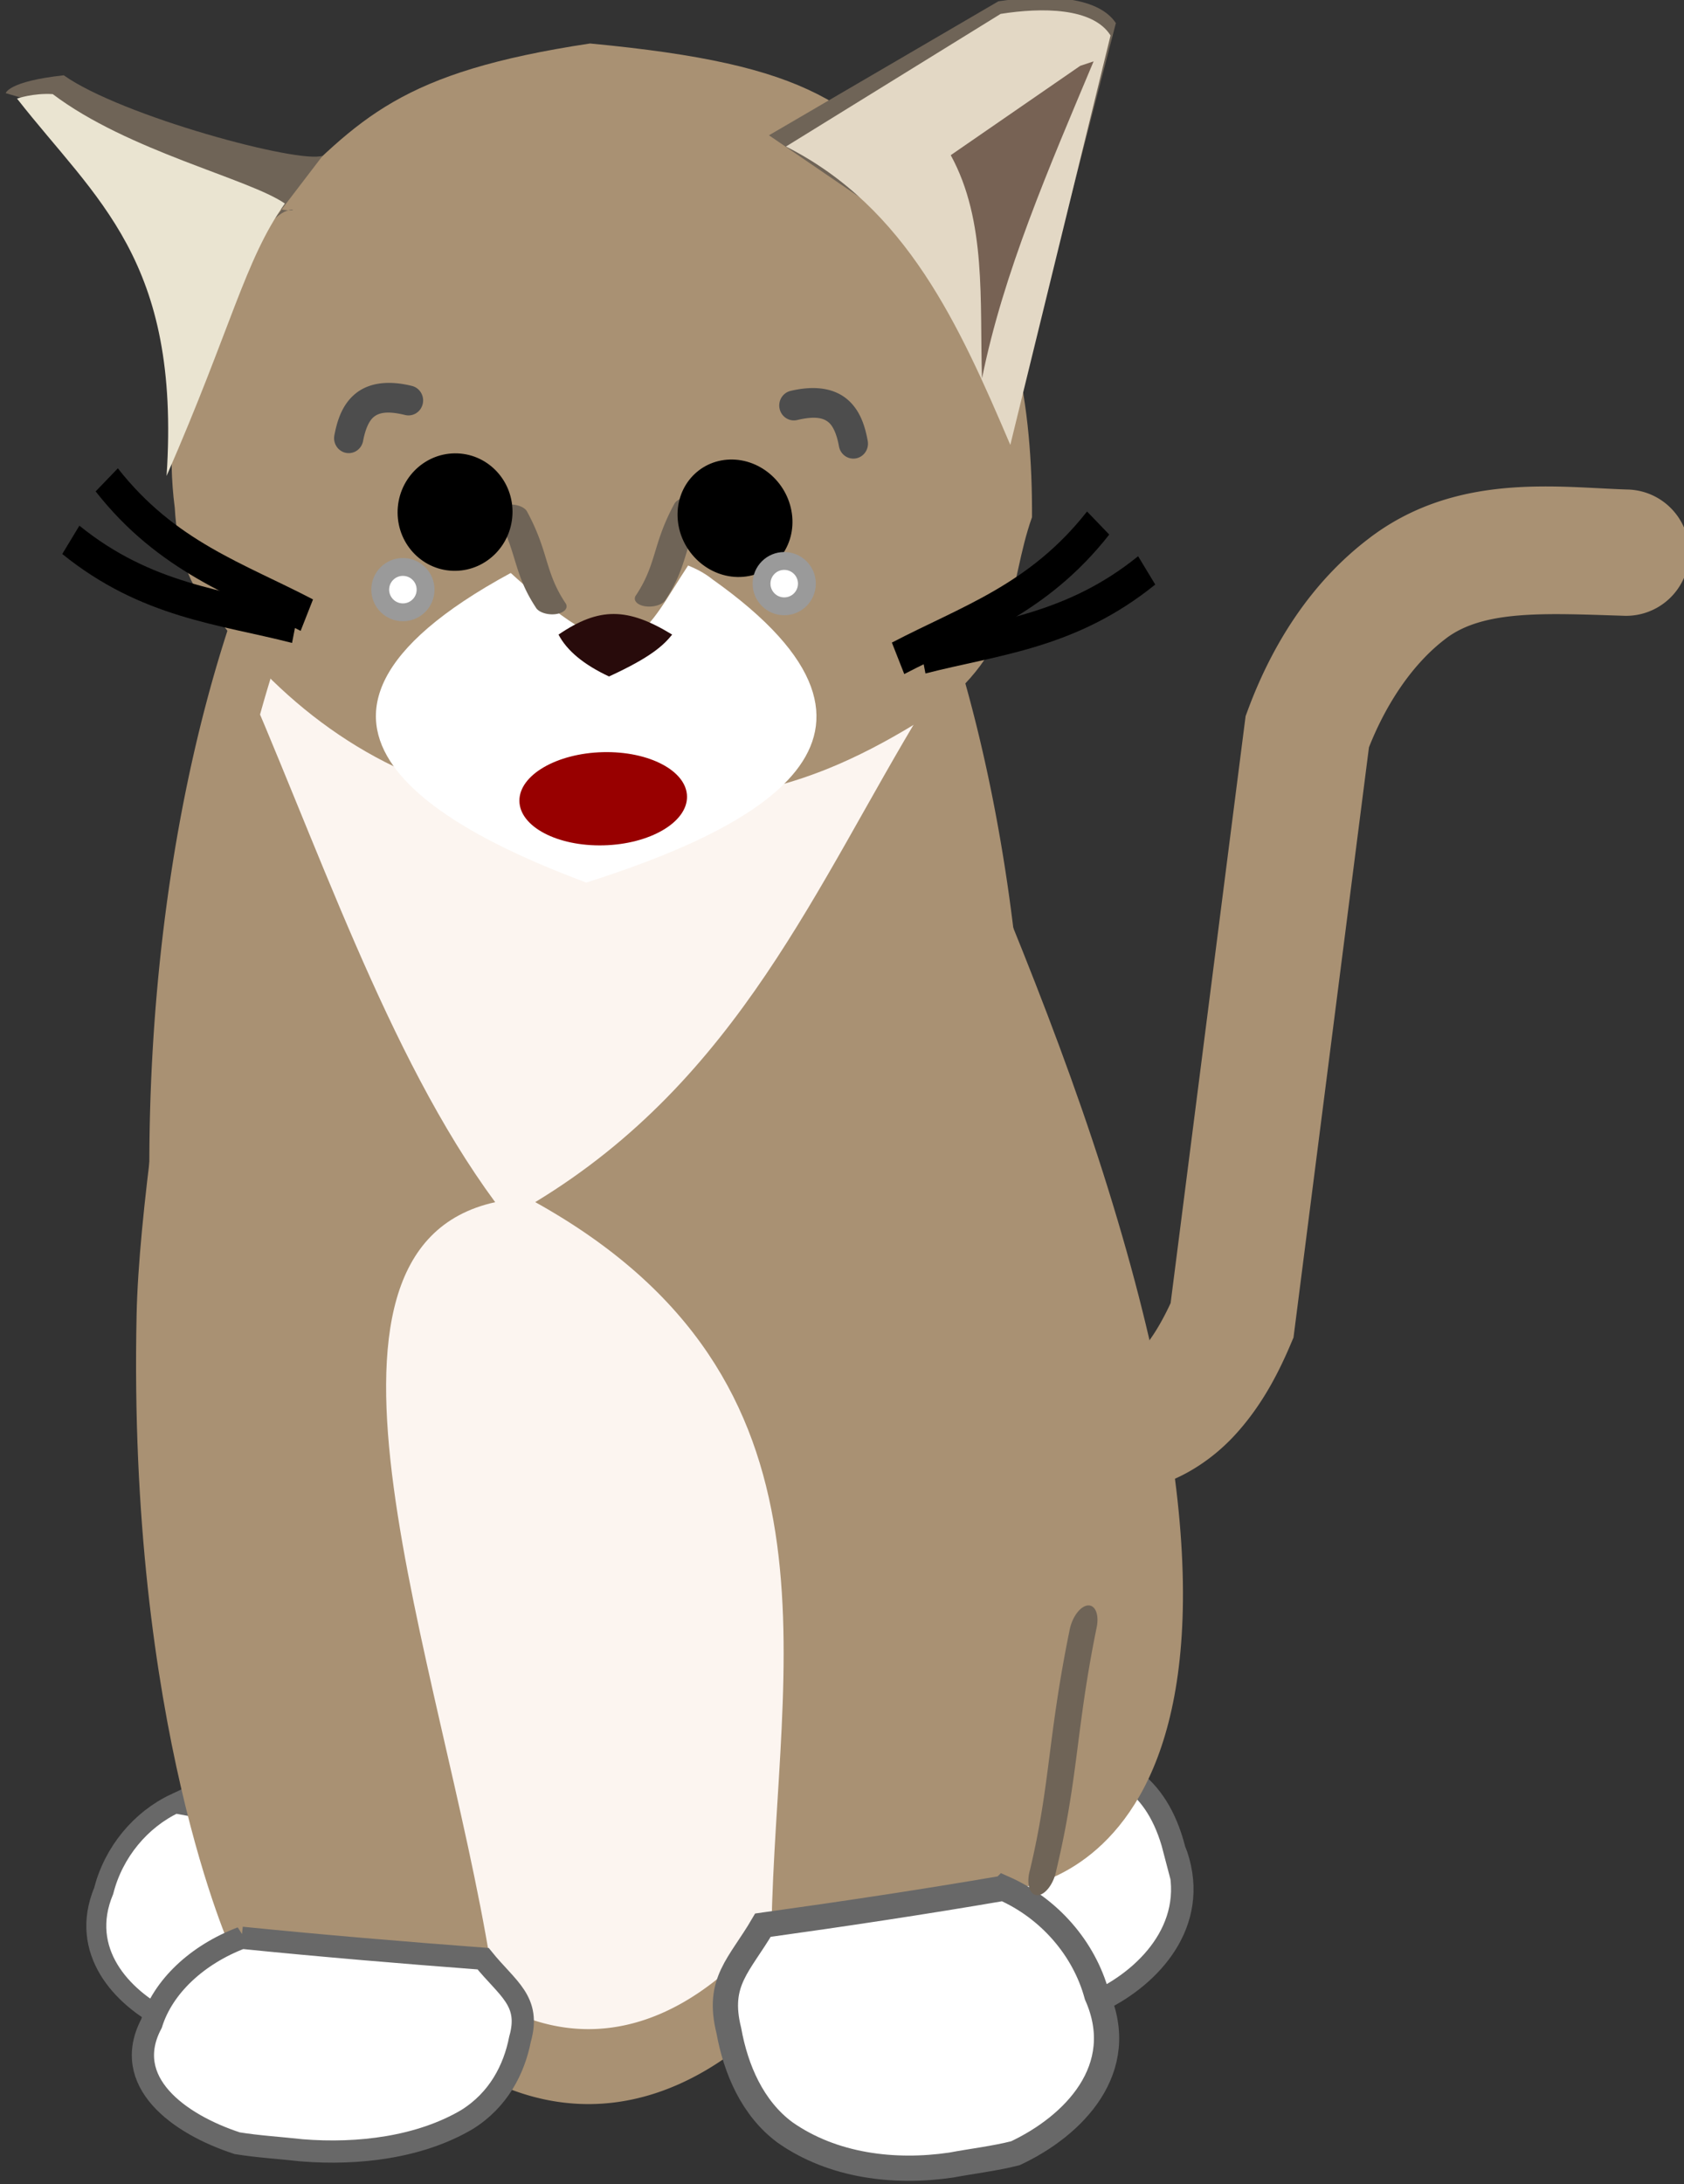 <?xml version="1.0" encoding="UTF-8" standalone="no"?>
<!-- Created with Inkscape (http://www.inkscape.org/) -->

<svg
   xmlns:dc="http://purl.org/dc/elements/1.1/"
   xmlns:cc="http://creativecommons.org/ns#"
   xmlns:rdf="http://www.w3.org/1999/02/22-rdf-syntax-ns#"
   xmlns:svg="http://www.w3.org/2000/svg"
   xmlns="http://www.w3.org/2000/svg"
   xmlns:sodipodi="http://sodipodi.sourceforge.net/DTD/sodipodi-0.dtd"
   xmlns:inkscape="http://www.inkscape.org/namespaces/inkscape"
   id="svg3063"
   version="1.1"
   inkscape:version="0.91 r13725"
   width="231.388"
   height="300"
   sodipodi:docname="object.svg"
   inkscape:export-filename="/home/ewrml/Desktop/localserver/public_html/objects/people_living_room/object.png"
   inkscape:export-xdpi="90"
   inkscape:export-ydpi="90">
  <rect width="100%" height="100%" fill="#333333" stroke="none"/>
  <defs
     id="defs3067" />
  <sodipodi:namedview
     pagecolor="#ffffff"
     bordercolor="#666666"
     borderopacity="1"
     objecttolerance="10"
     gridtolerance="10"
     guidetolerance="10"
     inkscape:pageopacity="0"
     inkscape:pageshadow="2"
     inkscape:window-width="795"
     inkscape:window-height="1301"
     id="namedview3065"
     showgrid="false"
     fit-margin-top="0"
     fit-margin-left="0"
     fit-margin-right="0"
     fit-margin-bottom="0"
     inkscape:zoom="1.4142136"
     inkscape:cx="193.54698"
     inkscape:cy="37.332759"
     inkscape:window-x="41"
     inkscape:window-y="30"
     inkscape:window-maximized="0"
     inkscape:current-layer="g3985" />
  <g
     id="g7035"
     transform="matrix(0.363,0,0,0.363,969.736,-420.618)">
    <g
       id="g4549"
       transform="matrix(1.332,0,0,1.332,-816.754,-202.065)">
      <g
         id="g4255"
         transform="matrix(0.694,0,0,0.694,-422.3,527.705)">
        <g
           id="g3902"
           transform="matrix(0.996,-0.097,0.088,1.096,-1096.714,-589.734)" />
        <g
           id="g4070"
           transform="translate(101.263,244.222)" />
        <g
           id="g4261"
           transform="matrix(-0.868,0,0,0.868,-1276.314,343.966)">
          <path
             sodipodi:type="arc"
             style="fill:#fcf5f0;fill-opacity:1;stroke:#a99173;stroke-width:9.156;stroke-miterlimit:4;stroke-opacity:1;stroke-dasharray:none"
             id="path3974"
             sodipodi:cx="560"
             sodipodi:cy="96"
             sodipodi:rx="71"
             sodipodi:ry="110"
             d="M 631,96 A 71,110 0 0 1 560,206 71,110 0 0 1 489,96 71,110 0 0 1 560,-14 71,110 0 0 1 631,96 Z"
             transform="matrix(2.741,0,0,3.86,-1672.537,603.012)" />
          <g
             id="g3985"
             transform="translate(101.263,244.222)">
            <path
               sodipodi:nodetypes="cccccccccc"
               inkscape:connector-curvature="0"
               id="path3090"
               d="m -239.599,199.928 c -104.789,9.921 -125.6,28.139 -166.805,76.784 -34.105,40.383 -41.914,95.436 -41.677,146.589 11.683,32.963 5.22,61.362 48.614,93.437 62.596,39.774 93.397,36.864 142.318,45.277 20.506,2.586 41.316,-2.583 61.62,-5.566 53.934,-9.231 100.431,-43.38 132.512,-86.754 13.629,-13.724 18.268,-31.967 19.335,-50.798 6.763,-51.929 -9.36,-107.243 -47.464,-144.024 -40.01,-39.928 -58.741,-61.409 -148.452,-74.947 z"
               style="fill:#a99173;fill-opacity:1;stroke:none" />
            <path
               sodipodi:nodetypes="cccccc"
               inkscape:connector-curvature="0"
               id="path3861-0"
               d="M -323.993,243.222 -432.219,180.035 c -20.575,-3.096 -46.486,-3.121 -55.432,10.273 l 50.544,195.064 36.68,-89.95 z"
               style="fill:#6f6457;fill-opacity:1;stroke:none" />
            <path
               sodipodi:nodetypes="ccccc"
               inkscape:connector-curvature="0"
               id="path3861"
               d="m -332.01,248.52 -101.263,-62.545 c -19.251,-3.065 -43.495,-3.089 -51.865,10.169 l 47.292,193.079 c 24.021,-56.283 48.85,-111.892 105.836,-140.703 z"
               style="fill:#e3d8c5;fill-opacity:1;stroke:none" />
            <path
               sodipodi:nodetypes="cccc"
               inkscape:connector-curvature="0"
               id="path3863"
               d="m -470.817,210.471 61.074,42.12 c -17.018,31.065 -13.61,68.939 -14.742,105.299 -10.028,-49.842 -31.743,-99.683 -52.65,-149.525"
               style="fill:#776254;fill-opacity:1;stroke:none" />
            <g
               transform="translate(-155.843,-65.286)"
               id="g3887">
              <path
                 style="fill:#6f6457;fill-opacity:1;stroke:none"
                 d="m 42.382,318.124 c 10.705,4.037 94.893,-18.632 122.147,-37.908 26.202,2.837 27.378,8.424 27.378,8.424 l -35.802,10.53 C 31.341,373.896 52.123,325.215 69.76,353.926 z"
                 id="path3885"
                 inkscape:connector-curvature="0"
                 inkscape:transform-center-y="12.374369"
                 sodipodi:nodetypes="cccccc" />
              <path
                 style="fill:#eae4d1;fill-opacity:1;stroke:none"
                 d="m 60.221,340.681 c 16.957,-11.743 73.966,-24.697 109.511,-51.597 9.221,-0.575 16.848,2.106 16.848,2.106 -37.241,47.665 -77.333,75.94 -70.55,177.956 C 85.483,399.283 79.073,367.203 60.221,340.681 z"
                 id="path3883"
                 inkscape:connector-curvature="0"
                 sodipodi:nodetypes="ccccc" />
            </g>
            <path
               sodipodi:nodetypes="ccccccc"
               style="fill:#ffffff;fill-opacity:1;stroke:#686868;stroke-width:10.609;stroke-linecap:butt;stroke-linejoin:miter;stroke-miterlimit:4;stroke-opacity:1;stroke-dasharray:none"
               d="m -515.136,1051.232 c -12.984,32.656 9.211,58.044 32.39,70.196 8.387,2.367 17.03,3.474 25.537,5.254 22.542,3.687 47.008,0.391 65.983,-14.57 12.864,-10.715 19.464,-27.995 22.236,-45.208 4.878,-21.872 -4.275,-29.051 -13.543,-46.839 -53.711,-9.731 -116.297,-31.594 -132.603,31.168 z"
               id="path3898-0"
               inkscape:connector-curvature="0" />
            <path
               style="fill:#a99173;fill-opacity:1;stroke:none"
               d="m 422.85,146.199 c -12.709,23.793 -26.687,49.188 -37.477,74.953 -45.376,108.359 4.95,114.551 4.95,114.551 l 36.77,9.192 c 2.94,-41.595 -5.721,-87.334 47.376,-111.016 -30.454,-22.344 -39.926,-54.013 -54.447,-83.439"
               id="path3896"
               inkscape:connector-curvature="0"
               transform="matrix(2.967,-0.262,0.262,2.967,-1682.752,176.681)"
               sodipodi:nodetypes="cscccc" />
            <path
               sodipodi:nodetypes="cccccccc"
               style="fill:#ffffff;fill-opacity:1;stroke:#686868;stroke-width:11.913;stroke-linecap:butt;stroke-linejoin:miter;stroke-miterlimit:4;stroke-opacity:1;stroke-dasharray:none"
               d="m -213.887,1516.182 c -21.903,7.443 -40.212,24.66 -48.239,46.446 -18.421,33.164 5.473,62.329 31.771,77.602 9.705,3.381 19.831,5.455 29.733,8.228 26.335,6.258 55.599,5.334 79.457,-8.495 16.227,-9.981 25.655,-27.558 30.545,-45.466 7.819,-22.613 -2.343,-31.16 -11.649,-50.936 -37.334,-8.592 -74.574,-17.603 -111.617,-27.378 z"
               id="path3898"
               inkscape:connector-curvature="0"
               transform="matrix(0.996,-0.088,0.088,0.996,-355.114,-459.127)" />
            <path
               sodipodi:nodetypes="cccccccc"
               style="fill:#ffffff;fill-opacity:1;stroke:#686868;stroke-width:9.415;stroke-linecap:butt;stroke-linejoin:miter;stroke-miterlimit:4;stroke-opacity:1;stroke-dasharray:none"
               d="m -43.806,1029.843 c 16.199,7.625 28.998,22.934 33.649,41.218 11.809,28.279 -8.377,50.265 -29.459,60.788 -7.628,2.05 -15.489,3.008 -23.226,4.55 -20.502,3.193 -42.753,0.338 -60.011,-12.617 -11.699,-9.279 -17.703,-24.243 -20.224,-39.15 -4.437,-18.941 3.888,-25.158 12.318,-40.562 29.046,-4.299 58.049,-8.946 86.953,-14.227 z"
               id="path3898-0-7"
               inkscape:connector-curvature="0" />
            <path
               sodipodi:nodetypes="cscccc"
               inkscape:connector-curvature="0"
               id="path3906"
               d="m 198.886,968.626 c 0,0 24.682,221.838 18.547,314.028 -12.884,193.608 -71.288,295.396 -71.288,295.396 L 24.089,1573.044 C 59.762,1432.83 152.84,1246.25 53.573,1215.026 110.705,1150.282 151.931,1053.725 198.886,968.626 z"
               style="fill:#a99173;fill-opacity:1;stroke:none"
               transform="matrix(0.996,-0.088,0.088,0.996,-355.114,-459.127)" />
            <path
               sodipodi:nodetypes="cccccccc"
               style="fill:#ffffff;fill-opacity:1;stroke:#686868;stroke-width:10.478;stroke-linecap:butt;stroke-linejoin:miter;stroke-miterlimit:4;stroke-opacity:1;stroke-dasharray:none"
               d="m 142.191,1571.123 c 20.109,9.71 34.919,26.125 38.823,44.067 12.019,28.471 -16.7,46.016 -45.248,52.629 -10.125,0.738 -20.425,0.411 -30.633,0.654 -26.944,-0.198 -55.453,-6.364 -76.316,-21.259 -14.085,-10.565 -20.127,-25.592 -21.662,-40.021 -3.549,-18.527 7.963,-23.079 20.68,-36.264 38.147,0.492 76.279,0.65 114.356,0.196 z"
               id="path3898-4"
               inkscape:connector-curvature="0"
               transform="matrix(0.996,-0.088,0.088,0.996,-355.114,-459.127)" />
            <path
               sodipodi:nodetypes="cccc"
               inkscape:connector-curvature="0"
               id="path3933"
               d="m -297.37,452.645 c -105.825,74.975 -18.901,118.019 59.566,142.959 63.482,-23.701 167.388,-74.573 35.74,-145.937 0,0 -65.523,-20.848 -95.306,2.978 z"
               style="fill:#ffffff;fill-opacity:1;stroke:none" />
            <path
               sodipodi:nodetypes="ccc"
               inkscape:connector-curvature="0"
               id="path3935"
               d="m -348.001,387.122 c 60.09,-50.553 144.389,-53.218 211.46,-2.978 -171.707,179.351 -96.376,67.617 -211.46,2.978 z"
               style="fill:#a99173;fill-opacity:1;stroke:none" />
            <path
               sodipodi:nodetypes="cccc"
               inkscape:connector-curvature="0"
               id="path3937"
               d="m -224.714,478.671 c -3.971,7.595 -11.913,14.178 -23.826,19.747 -19.786,-9.097 -25.651,-14.643 -29.783,-19.747 21.047,-12.869 34.438,-13.042 53.61,-2e-5 z"
               style="fill:#280b0b;stroke:none" />
            <path
               inkscape:connector-curvature="0"
               id="path3939"
               d="m -286.586,413.691 a 7.447,4.105 3.938 0 0 -6.973,5.075 c 9.694,17.85 7.623,27.157 18.284,43.381 a 7.447,4.105 3.938 1 0 13.868,-2.234 c -9.72,-14.791 -7.654,-23.946 -17.945,-42.894 a 7.447,4.105 3.938 0 0 -7.234,-3.327 z"
               style="color:#000000;font-style:normal;font-variant:normal;font-weight:normal;font-stretch:normal;font-size:medium;line-height:normal;font-family:Sans;-inkscape-font-specification:Sans;text-indent:0;text-align:start;text-decoration:none;text-decoration-line:none;letter-spacing:normal;word-spacing:normal;text-transform:none;direction:ltr;block-progression:tb;writing-mode:lr-tb;baseline-shift:baseline;text-anchor:start;display:inline;overflow:visible;visibility:visible;fill:#6f6457;fill-opacity:1;fill-rule:nonzero;stroke:none;stroke-width:5;marker:none;enable-background:accumulate" />
            <path
               inkscape:connector-curvature="0"
               id="path3926"
               d="m -686.812,408.844 c -15.314,-0.215 -29.654,1.02 -41.875,1.406 a 29.786,29.786 0 1 0 1.875,59.531 c 36.31,-1.147 65.501,-2.852 83.375,10.656 l 0.031,0.031 0.031,0.031 c 15.609,11.73 28.166,30.615 36.344,51.344 11.683,91.398 23.38,182.789 35.062,274.188 l 0.531,4.125 1.625,3.812 c 5.793,13.545 13.651,28.777 26.219,42.375 12.3,13.309 30.772,25.151 53.125,26.844 l 0,0.062 c 0.491,0.051 0.801,0.018 1.281,0.062 0.059,0.006 0.097,0.026 0.156,0.031 10.509,0.971 18.555,0.674 23.625,1.188 a 29.786,29.786 0 1 0 6,-59.25 c -11.296,-1.145 -19.645,-0.735 -24.938,-1.281 l -0.719,-0.062 -0.688,-0.062 c -5.145,-0.284 -8.696,-2.097 -14.094,-7.938 -4.775,-5.167 -9.629,-13.375 -13.625,-22.031 -11.649,-91.137 -23.288,-182.269 -34.938,-273.406 l -0.438,-3.406 -1.188,-3.188 c -11.077,-29.784 -29.174,-59.656 -57.5,-80.969 -0.024,-0.018 -0.039,-0.045 -0.062,-0.062 -25.525,-19.259 -53.719,-23.674 -79.219,-24.031 z"
               style="font-size:medium;font-style:normal;font-variant:normal;font-weight:normal;font-stretch:normal;text-indent:0;text-align:start;text-decoration:none;line-height:normal;letter-spacing:normal;word-spacing:normal;text-transform:none;direction:ltr;block-progression:tb;writing-mode:lr-tb;text-anchor:start;baseline-shift:baseline;color:#000000;fill:#a99173;fill-opacity:1;stroke:none;stroke-width:59.566;marker:none;visibility:visible;display:inline;overflow:visible;enable-background:accumulate;font-family:Sans;-inkscape-font-specification:Sans" />
            <path
               inkscape:connector-curvature="0"
               id="path3939-2"
               d="m -202.641,417.343 a 4.105,7.447 86.062 0 1 6.973,5.075 c -9.694,17.85 -7.623,27.157 -18.284,43.381 a 4.105,7.447 86.062 1 1 -13.868,-2.234 c 9.72,-14.791 7.654,-23.946 17.945,-42.894 a 4.105,7.447 86.062 0 1 7.234,-3.327 z"
               style="color:#000000;font-style:normal;font-variant:normal;font-weight:normal;font-stretch:normal;font-size:medium;line-height:normal;font-family:Sans;-inkscape-font-specification:Sans;text-indent:0;text-align:start;text-decoration:none;text-decoration-line:none;letter-spacing:normal;word-spacing:normal;text-transform:none;direction:ltr;block-progression:tb;writing-mode:lr-tb;baseline-shift:baseline;text-anchor:start;display:inline;overflow:visible;visibility:visible;fill:#6f6457;fill-opacity:1;fill-rule:nonzero;stroke:none;stroke-width:5;marker:none;enable-background:accumulate" />
            <path
               inkscape:connector-curvature="0"
               id="path3939-9"
               d="m -472.551,937.064 a 11.257,6.023 71.577 0 0 -5.99,9.995 c 9.798,47.952 8.48,70.288 19.055,114.563 a 11.257,6.023 71.577 1 0 12.376,-0.363 c -9.641,-40.365 -8.319,-62.325 -18.719,-113.228 a 11.257,6.023 71.577 0 0 -6.722,-10.966 z"
               style="font-size:medium;font-style:normal;font-variant:normal;font-weight:normal;font-stretch:normal;text-indent:0;text-align:start;text-decoration:none;line-height:normal;letter-spacing:normal;word-spacing:normal;text-transform:none;direction:ltr;block-progression:tb;writing-mode:lr-tb;text-anchor:start;baseline-shift:baseline;color:#000000;fill:#6f6457;fill-opacity:1;fill-rule:nonzero;stroke:none;stroke-width:5;marker:none;visibility:visible;display:inline;overflow:visible;enable-background:accumulate;font-family:Sans;-inkscape-font-specification:Sans" />
            <circle
               r="10.698"
               id="path3085-6"
               style="fill:#ffffff;fill-opacity:1;stroke:#9a9a9a;stroke-width:8.418;stroke-miterlimit:4;stroke-dasharray:none;stroke-opacity:1"
               cx="151.301"
               cy="457.469"
               transform="scale(-1,1)" />
          </g>
          <g
             transform="matrix(0.728,0,0,0.744,630.373,-483.021)"
             id="g4111">
            <circle
               style="fill:#000000;stroke:#000000;stroke-width:1"
               transform="matrix(2.392,0.073,-0.221,2.401,-1362.516,1251.698)"
               id="ellipse10-6"
               cy="120"
               cx="100"
               r="15">
              <animate
                 attributeName="ry"
                 repeatCount="indefinite"
                 begin="0s"
                 values="0;15;15"
                 keyTimes="0;0.05;1"
                 dur="5s"
                 id="1" />
            </circle>
            <circle
               style="fill:#000000;stroke:#000000;stroke-width:1"
               transform="matrix(2.402,0.026,-0.014,2.402,-1206.945,1252.364)"
               id="ellipse10"
               cy="120"
               cx="100"
               r="15">
              <animate
                 attributeName="ry"
                 repeatCount="indefinite"
                 begin="0s"
                 values="0;15;15"
                 keyTimes="0;0.05;1"
                 dur="5s"
                 id="2" />
            </circle>
            <g
               transform="matrix(-2.181,0,0,2.181,-3915.341,1095.204)"
               id="g6966">
              <g
                 transform="translate(-1157.133,-40.688)"
                 id="g4284">
                <g
                   transform="translate(20,32)"
                   id="g4376">
                  <g
                     transform="translate(-445.477,66.468)"
                     id="g4494">
                    <g
                       id="g4482">
                      <path
                         d="m 203.496,112.083 c -0.55,0.316 -1.076,0.667 -1.572,1.058 -3.966,3.128 -5.49,7.757 -6.347,12.187 a 4.344,4.344 0 0 0 8.53,1.65 c 0.687,-3.548 1.793,-5.905 3.199,-7.014 1.406,-1.109 3.767,-1.877 9.278,-0.55 a 4.345,4.345 0 1 0 2.035,-8.449 c -6.106,-1.471 -11.271,-1.093 -15.123,1.119 z"
                         id="path2984"
                         style="color:#000000;font-style:normal;font-variant:normal;font-weight:normal;font-stretch:normal;font-size:medium;line-height:normal;font-family:Sans;-inkscape-font-specification:Sans;text-indent:0;text-align:start;text-decoration:none;text-decoration-line:none;letter-spacing:normal;word-spacing:normal;text-transform:none;direction:ltr;block-progression:tb;writing-mode:lr-tb;baseline-shift:baseline;text-anchor:start;display:inline;overflow:visible;visibility:visible;fill:#4d4d4d;fill-opacity:1;stroke:none;stroke-width:40;marker:none;enable-background:accumulate"
                         inkscape:connector-curvature="0" />
                      <path
                         d="m 346.231,113.65 c 0.548,0.32 1.071,0.675 1.564,1.07 3.941,3.159 5.429,7.8 6.251,12.236 a 4.344,4.344 0 1 1 -8.543,1.583 c -0.659,-3.553 -1.746,-5.919 -3.144,-7.039 -1.398,-1.121 -3.752,-1.907 -9.273,-0.623 a 4.345,4.345 0 1 1 -1.968,-8.465 c 6.118,-1.422 11.279,-1.004 15.114,1.238 z"
                         id="path2984-2"
                         style="color:#000000;font-style:normal;font-variant:normal;font-weight:normal;font-stretch:normal;font-size:medium;line-height:normal;font-family:Sans;-inkscape-font-specification:Sans;text-indent:0;text-align:start;text-decoration:none;text-decoration-line:none;letter-spacing:normal;word-spacing:normal;text-transform:none;direction:ltr;block-progression:tb;writing-mode:lr-tb;baseline-shift:baseline;text-anchor:start;display:inline;overflow:visible;visibility:visible;fill:#4d4d4d;fill-opacity:1;stroke:none;stroke-width:40;marker:none;enable-background:accumulate"
                         inkscape:connector-curvature="0" />
                    </g>
                  </g>
                </g>
              </g>
            </g>
            <ellipse
               style="fill:#980000;fill-opacity:1;stroke:none"
               transform="matrix(1,0.024,-0.006,1,0,0)"
               id="ellipse15"
               ry="29.533"
               rx="54.308"
               cy="1750.19"
               cx="-1053.932">
              <animate
                 id="manim1"
                 dur="1s"
                 values="3;10;3;10;3;10;3;3;3;3;3"
                 begin="0s"
                 repeatCount="indefinite"
                 attributeName="ry" />
            </ellipse>
            <g
               id="g4061"
               transform="matrix(-3.775,0,0,4.254,-652.442,828.562)">
              <g
                 id="g4071">
                <g
                   id="g4095">
                  <path
                     inkscape:connector-curvature="0"
                     id="path4033"
                     d="m 192.188,167.906 c -9.865,10.912 -21.502,14.096 -33.5,19.531 l 2.125,4.688 c 11.517,-5.217 24.308,-8.747 35.188,-20.781 l -3.812,-3.438 z"
                     style="color:#000000;font-style:normal;font-variant:normal;font-weight:normal;font-stretch:normal;font-size:medium;line-height:normal;font-family:Sans;-inkscape-font-specification:Sans;text-indent:0;text-align:start;text-decoration:none;text-decoration-line:none;letter-spacing:normal;word-spacing:normal;text-transform:none;direction:ltr;block-progression:tb;writing-mode:lr-tb;baseline-shift:baseline;text-anchor:start;display:inline;overflow:visible;visibility:visible;fill:#000000;fill-opacity:1;stroke:none;stroke-width:5.155;marker:none;enable-background:accumulate" />
                </g>
              </g>
            </g>
            <path
               style="color:#000000;font-style:normal;font-variant:normal;font-weight:normal;font-stretch:normal;font-size:medium;line-height:normal;font-family:Sans;-inkscape-font-specification:Sans;text-indent:0;text-align:start;text-decoration:none;text-decoration-line:none;letter-spacing:normal;word-spacing:normal;text-transform:none;direction:ltr;block-progression:tb;writing-mode:lr-tb;baseline-shift:baseline;text-anchor:start;display:inline;overflow:visible;visibility:visible;fill:#000000;fill-opacity:1;stroke:none;stroke-width:5.155;marker:none;enable-background:accumulate"
               d="m -1411.057,1571.178 c 46.853,37.079 92.776,40.502 142.046,52.913 l -4.247,21.405 c -47.384,-11.937 -97.604,-15.785 -148.889,-56.37 l 11.09,-17.948 z"
               id="path4033-3"
               inkscape:connector-curvature="0" />
            <g
               transform="matrix(3.775,0,0,4.254,-1475.429,881.298)"
               id="g4061-4">
              <g
                 id="g4071-6">
                <g
                   id="g4095-0">
                  <path
                     inkscape:connector-curvature="0"
                     id="path4033-7"
                     d="m 192.188,149.078 c -9.865,10.912 -21.502,14.096 -33.5,19.531 l 2.125,4.688 c 11.517,-5.217 24.308,-8.747 35.188,-20.781 l -3.812,-3.438 z"
                     style="color:#000000;font-style:normal;font-variant:normal;font-weight:normal;font-stretch:normal;font-size:medium;line-height:normal;font-family:Sans;-inkscape-font-specification:Sans;text-indent:0;text-align:start;text-decoration:none;text-decoration-line:none;letter-spacing:normal;word-spacing:normal;text-transform:none;direction:ltr;block-progression:tb;writing-mode:lr-tb;baseline-shift:baseline;text-anchor:start;display:inline;overflow:visible;visibility:visible;fill:#000000;fill-opacity:1;stroke:none;stroke-width:5.155;marker:none;enable-background:accumulate" />
                </g>
              </g>
            </g>
            <path
               style="color:#000000;font-style:normal;font-variant:normal;font-weight:normal;font-stretch:normal;font-size:medium;line-height:normal;font-family:Sans;-inkscape-font-specification:Sans;text-indent:0;text-align:start;text-decoration:none;text-decoration-line:none;letter-spacing:normal;word-spacing:normal;text-transform:none;direction:ltr;block-progression:tb;writing-mode:lr-tb;baseline-shift:baseline;text-anchor:start;display:inline;overflow:visible;visibility:visible;fill:#000000;fill-opacity:1;stroke:none;stroke-width:5.155;marker:none;enable-background:accumulate"
               d="m -724.998,1551.821 c -46.853,37.079 -92.776,40.502 -142.046,52.913 l 4.247,21.405 c 47.384,-11.937 97.604,-15.785 148.889,-56.37 l -11.09,-17.948 z"
               id="path4033-3-2"
               inkscape:connector-curvature="0" />
          </g>
          <circle
             r="10.698"
             id="path3085-6-3"
             style="fill:#ffffff;fill-opacity:1;stroke:#9a9a9a;stroke-width:8.418;stroke-miterlimit:4;stroke-dasharray:none;stroke-opacity:1"
             cx="229.925"
             cy="698.863"
             transform="scale(-1,1)" />
        </g>
      </g>
    </g>
  </g>
</svg>
